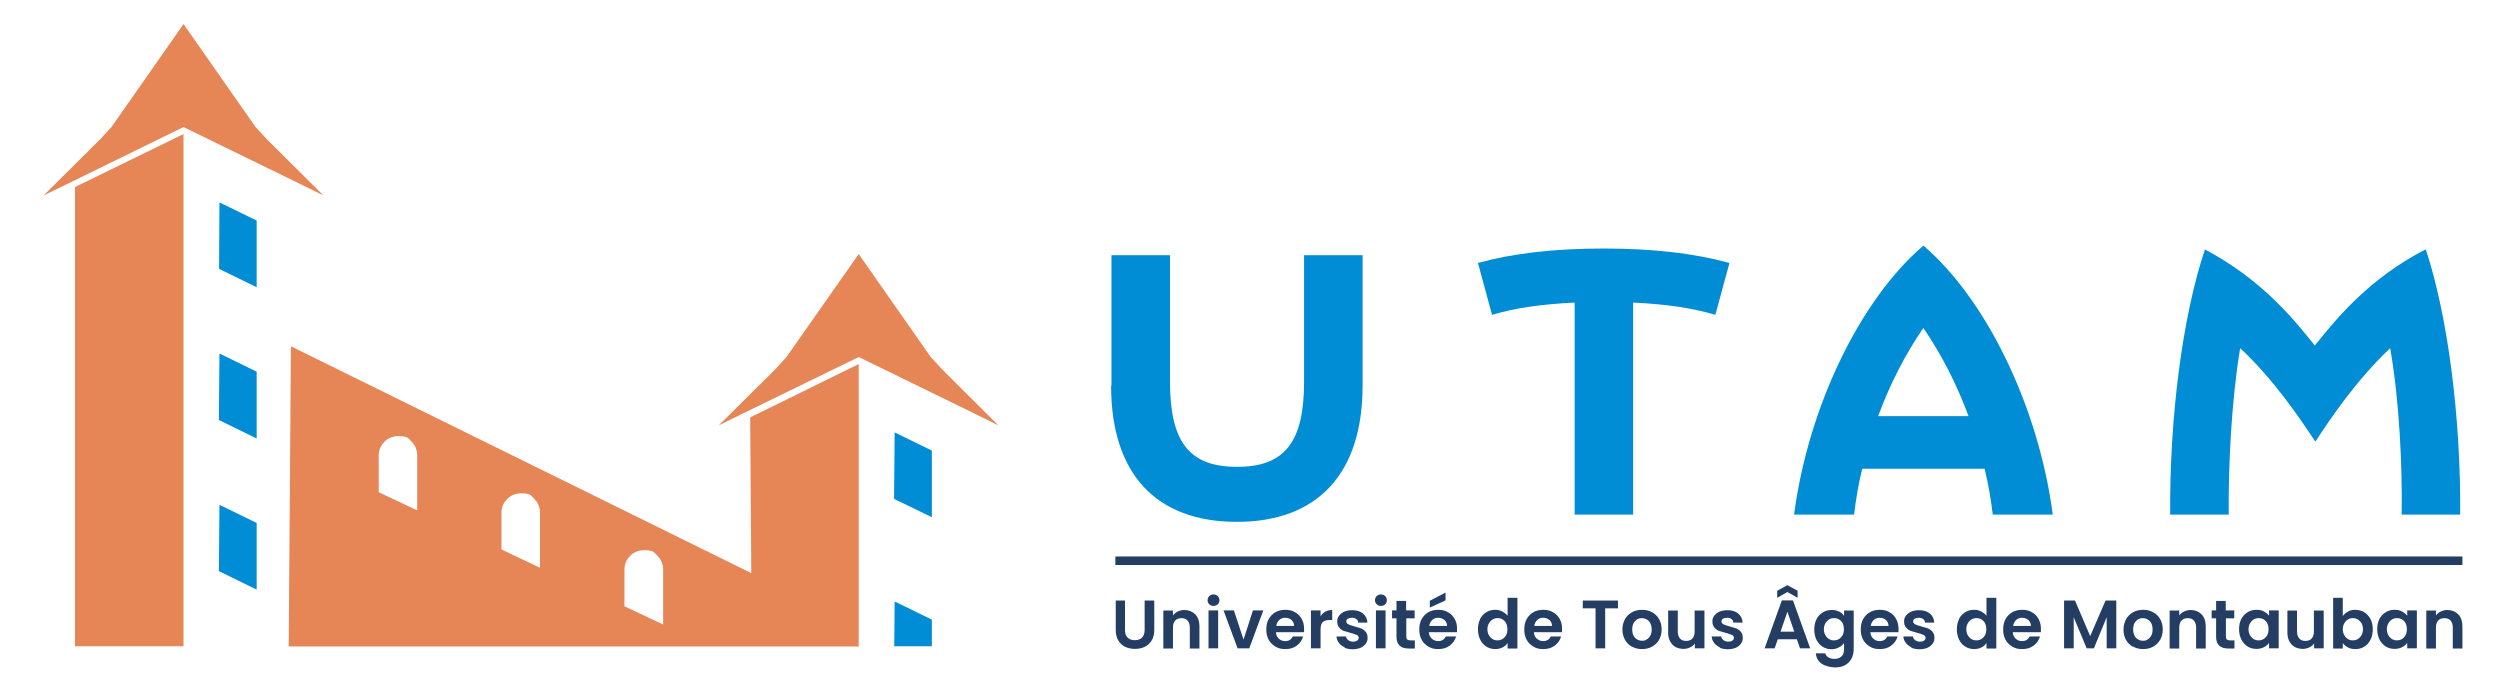 <?xml version="1.0" encoding="UTF-8"?>
<svg xmlns="http://www.w3.org/2000/svg" id="Calque_1" version="1.1" viewBox="0 0 1350 371.3">
  <defs>
    <style>
      .st0 {
        fill: #e68555;
      }

      .st1 {
        fill: #233d63;
      }

      .st2 {
        fill: #008dd5;
      }
    </style>
  </defs>
  <path class="st2" d="M600.2,208.3v-70.5h31.6v68.3c0,32.6,10.4,46,36.2,46s36.2-13.4,36.2-46v-68.3h31.6v70.5c0,47.6-24.4,73.5-67.9,73.5s-67.9-25.8-67.9-73.5"></path>
  <path class="st2" d="M866,134.2c26.6,0,49,2.6,67.9,7.8l-7.6,28c-12.8-3.8-27.2-5.8-44.4-6.6v114.5h-31.6v-114.5c-17.2.8-31.8,2.8-44.6,6.6l-7.6-28c18.8-5.2,41-7.8,68.1-7.8"></path>
  <path class="st2" d="M1038.6,132.6c34.2,29.2,62.3,87.5,69.9,145.3h-32.4c-1-8.4-2.4-16.6-4.4-24.8h-66.1c-2,8.2-3.4,16.4-4.4,24.8h-32.4c7.6-57.9,35.6-116.1,69.9-145.3M1063,224.7c-6.4-17.4-14.8-33.6-24.4-47.6-9.6,14-18,30.2-24.4,47.6h48.8Z"></path>
  <path class="st2" d="M1190.5,134.6c29.8,15.8,47,36.2,59.5,52,12.6-15.8,29.8-36.4,59.9-52,12,36.2,19,91.3,18.6,143.3h-31.6c.4-26.2-1.2-61.1-6.2-89.9-18.2,17.2-32,37.6-40.2,50.2h-.4c-8.4-12.6-22-33-40.4-50.2-4.8,28.8-6.4,63.7-6.2,89.9h-31.6c-.4-52,6.6-107.1,18.8-143.3"></path>
  <path class="st1" d="M607.5,324.3v16c0,1.8.5,3.1,1.4,4,.9.9,2.2,1.4,3.9,1.4s3-.5,3.9-1.4c.9-.9,1.4-2.3,1.4-4v-16h5.2v16c0,2.2-.5,4.1-1.4,5.6-1,1.5-2.2,2.7-3.8,3.4-1.6.8-3.4,1.1-5.3,1.1s-3.7-.4-5.2-1.1c-1.6-.8-2.8-1.9-3.7-3.4-.9-1.5-1.4-3.4-1.4-5.6v-16h5.2Z"></path>
  <path class="st1" d="M645.4,331.7c1.5,1.5,2.3,3.7,2.3,6.5v12h-5.2v-11.3c0-1.6-.4-2.9-1.2-3.8-.8-.9-1.9-1.3-3.3-1.3s-2.6.4-3.4,1.3c-.8.9-1.2,2.1-1.2,3.8v11.3h-5.2v-20.5h5.2v2.6c.7-.9,1.6-1.6,2.6-2.1,1.1-.5,2.3-.8,3.5-.8,2.4,0,4.4.8,5.9,2.3"></path>
  <path class="st1" d="M653,326.3c-.6-.6-.9-1.3-.9-2.2s.3-1.6.9-2.2c.6-.6,1.4-.9,2.3-.9s1.7.3,2.3.9c.6.6.9,1.3.9,2.2s-.3,1.6-.9,2.2c-.6.6-1.4.9-2.3.9s-1.7-.3-2.3-.9M657.8,350.1h-5.2v-20.5h5.2v20.5Z"></path>
  <polygon class="st1" points="671.5 345.4 676.6 329.6 682.2 329.6 674.6 350.1 668.3 350.1 660.7 329.6 666.3 329.6 671.5 345.4"></polygon>
  <path class="st1" d="M704,341.4h-15c.1,1.5.6,2.6,1.6,3.5.9.8,2,1.3,3.4,1.3,1.9,0,3.3-.8,4.1-2.5h5.6c-.6,2-1.7,3.6-3.4,4.9-1.7,1.3-3.7,1.9-6.2,1.9s-3.7-.4-5.3-1.3c-1.6-.9-2.8-2.1-3.7-3.7-.9-1.6-1.3-3.5-1.3-5.6s.4-4,1.3-5.6c.9-1.6,2.1-2.8,3.6-3.7,1.6-.9,3.3-1.3,5.4-1.3s3.7.4,5.2,1.3c1.5.8,2.7,2,3.6,3.6.9,1.5,1.3,3.3,1.3,5.3s0,1.4-.1,2M698.8,338c0-1.3-.5-2.4-1.4-3.2-.9-.8-2.1-1.2-3.4-1.2s-2.4.4-3.2,1.2c-.9.8-1.4,1.9-1.6,3.2h9.7Z"></path>
  <path class="st1" d="M715.7,330.3c1.1-.6,2.3-.9,3.7-.9v5.4h-1.4c-1.6,0-2.9.4-3.7,1.1-.8.8-1.2,2.1-1.2,4v10.2h-5.2v-20.5h5.2v3.2c.7-1.1,1.5-1.9,2.6-2.6"></path>
  <path class="st1" d="M726.2,349.6c-1.3-.6-2.4-1.4-3.2-2.5-.8-1-1.2-2.2-1.3-3.4h5.2c0,.8.5,1.4,1.2,2,.7.5,1.5.8,2.5.8s1.8-.2,2.3-.6c.6-.4.8-.9.8-1.5s-.3-1.2-1-1.5c-.7-.3-1.8-.7-3.2-1.1-1.5-.4-2.8-.8-3.8-1.1s-1.8-1-2.5-1.8c-.7-.8-1.1-1.9-1.1-3.3s.3-2.2,1-3.1c.7-.9,1.6-1.7,2.8-2.2,1.2-.5,2.7-.8,4.3-.8,2.4,0,4.4.6,5.8,1.8,1.5,1.2,2.3,2.9,2.4,4.9h-5c0-.8-.4-1.5-1-1.9-.6-.5-1.4-.7-2.4-.7s-1.7.2-2.2.5c-.5.3-.8.8-.8,1.4s.3,1.2,1,1.6c.7.4,1.8.7,3.2,1.1,1.5.4,2.7.8,3.7,1.1,1,.4,1.8,1,2.5,1.8.7.8,1.1,1.9,1.1,3.3,0,1.2-.3,2.2-1,3.2-.7.9-1.6,1.7-2.8,2.2-1.2.5-2.6.8-4.3.8s-3.2-.3-4.5-.9"></path>
  <path class="st1" d="M743.4,326.3c-.6-.6-.9-1.3-.9-2.2s.3-1.6.9-2.2c.6-.6,1.4-.9,2.3-.9s1.7.3,2.3.9.9,1.3.9,2.2-.3,1.6-.9,2.2-1.4.9-2.3.9-1.7-.3-2.3-.9M748.2,350.1h-5.2v-20.5h5.2v20.5Z"></path>
  <path class="st1" d="M759.4,333.9v9.9c0,.7.2,1.2.5,1.5.3.3.9.5,1.7.5h2.4v4.4h-3.3c-4.4,0-6.6-2.1-6.6-6.4v-9.9h-2.4v-4.3h2.4v-5.1h5.2v5.1h4.6v4.3h-4.6Z"></path>
  <path class="st1" d="M786.6,341.4h-15c.1,1.5.6,2.6,1.6,3.5.9.8,2,1.3,3.4,1.3,1.9,0,3.3-.8,4.1-2.5h5.6c-.6,2-1.7,3.6-3.4,4.9-1.7,1.3-3.7,1.9-6.2,1.9s-3.7-.4-5.3-1.3c-1.6-.9-2.8-2.1-3.7-3.7-.9-1.6-1.3-3.5-1.3-5.6s.4-4,1.3-5.6c.9-1.6,2.1-2.8,3.6-3.7,1.6-.9,3.3-1.3,5.4-1.3s3.7.4,5.2,1.3c1.5.8,2.7,2,3.6,3.6.9,1.5,1.3,3.3,1.3,5.3s0,1.4-.1,2M781.4,338c0-1.3-.5-2.4-1.4-3.2-.9-.8-2.1-1.2-3.4-1.2s-2.4.4-3.2,1.2c-.9.8-1.4,1.9-1.6,3.2h9.7ZM780.6,324.2l-8.5,3.9v-3.7l8.5-4.4v4.2Z"></path>
  <path class="st1" d="M799.2,334.3c.8-1.6,2-2.8,3.4-3.7,1.4-.9,3-1.3,4.8-1.3s2.6.3,3.8.9c1.2.6,2.2,1.4,2.9,2.3v-9.7h5.3v27.4h-5.3v-3c-.6,1-1.5,1.8-2.7,2.4-1.2.6-2.5.9-4,.9s-3.3-.4-4.7-1.3c-1.4-.9-2.6-2.1-3.4-3.8-.8-1.6-1.2-3.5-1.2-5.6s.4-3.9,1.2-5.5M813.4,336.6c-.5-.9-1.2-1.6-2-2.1-.8-.5-1.7-.7-2.7-.7s-1.8.2-2.7.7c-.8.5-1.5,1.2-2,2.1-.5.9-.8,2-.8,3.2s.3,2.3.8,3.2c.5.9,1.2,1.6,2,2.1.8.5,1.7.7,2.6.7s1.9-.2,2.7-.7c.8-.5,1.5-1.2,2-2.1.5-.9.7-2,.7-3.2s-.2-2.3-.7-3.2"></path>
  <path class="st1" d="M843.3,341.4h-15c.1,1.5.6,2.6,1.6,3.5.9.8,2,1.3,3.4,1.3,1.9,0,3.3-.8,4.1-2.5h5.6c-.6,2-1.7,3.6-3.4,4.9-1.7,1.3-3.7,1.9-6.2,1.9s-3.7-.4-5.3-1.3c-1.6-.9-2.8-2.1-3.7-3.7-.9-1.6-1.3-3.5-1.3-5.6s.4-4,1.3-5.6c.9-1.6,2.1-2.8,3.6-3.7,1.6-.9,3.3-1.3,5.4-1.3s3.7.4,5.2,1.3c1.5.8,2.7,2,3.6,3.6.9,1.5,1.3,3.3,1.3,5.3s0,1.4-.1,2M838.1,338c0-1.3-.5-2.4-1.4-3.2-.9-.8-2.1-1.2-3.4-1.2s-2.4.4-3.2,1.2c-.9.8-1.4,1.9-1.6,3.2h9.7Z"></path>
  <polygon class="st1" points="873.7 324.3 873.7 328.5 866.8 328.5 866.8 350.1 861.6 350.1 861.6 328.5 854.7 328.5 854.7 324.3 873.7 324.3"></polygon>
  <path class="st1" d="M881.2,349.2c-1.6-.9-2.8-2.1-3.7-3.7-.9-1.6-1.4-3.5-1.4-5.6s.5-3.9,1.4-5.6c.9-1.6,2.2-2.8,3.8-3.7,1.6-.9,3.4-1.3,5.4-1.3s3.8.4,5.4,1.3c1.6.9,2.9,2.1,3.8,3.7s1.4,3.5,1.4,5.6-.5,3.9-1.4,5.6c-.9,1.6-2.2,2.8-3.8,3.7-1.6.9-3.4,1.3-5.4,1.3s-3.8-.4-5.3-1.3M889.2,345.3c.8-.5,1.5-1.1,2-2.1.5-.9.7-2,.7-3.3,0-1.9-.5-3.4-1.5-4.5-1-1-2.3-1.6-3.8-1.6s-2.7.5-3.7,1.6c-1,1-1.5,2.5-1.5,4.5s.5,3.4,1.5,4.5c1,1,2.2,1.6,3.7,1.6s1.8-.2,2.6-.7"></path>
  <path class="st1" d="M920.4,329.6v20.5h-5.2v-2.6c-.7.9-1.5,1.6-2.6,2.1-1.1.5-2.2.8-3.5.8s-3-.3-4.3-1c-1.2-.7-2.2-1.7-2.9-3-.7-1.3-1.1-2.9-1.1-4.7v-12h5.2v11.3c0,1.6.4,2.9,1.2,3.8.8.9,1.9,1.3,3.3,1.3s2.6-.4,3.4-1.3c.8-.9,1.2-2.1,1.2-3.8v-11.3h5.2Z"></path>
  <path class="st1" d="M928.8,349.6c-1.3-.6-2.4-1.4-3.2-2.5-.8-1-1.2-2.2-1.3-3.4h5.2c0,.8.5,1.4,1.2,2,.7.5,1.5.8,2.5.8s1.8-.2,2.3-.6c.6-.4.8-.9.8-1.5s-.3-1.2-1-1.5c-.7-.3-1.8-.7-3.2-1.1-1.5-.4-2.8-.8-3.8-1.1-1-.4-1.8-1-2.5-1.8-.7-.8-1.1-1.9-1.1-3.3s.3-2.2,1-3.1c.7-.9,1.6-1.7,2.8-2.2,1.2-.5,2.7-.8,4.3-.8,2.4,0,4.4.6,5.8,1.8,1.5,1.2,2.3,2.9,2.4,4.9h-5c0-.8-.4-1.5-1-1.9-.6-.5-1.4-.7-2.4-.7s-1.7.2-2.2.5c-.5.3-.8.8-.8,1.4s.3,1.2,1,1.6c.7.4,1.8.7,3.2,1.1,1.5.4,2.7.8,3.7,1.1,1,.4,1.8,1,2.5,1.8.7.8,1.1,1.9,1.1,3.3,0,1.2-.3,2.2-1,3.2-.7.9-1.6,1.7-2.8,2.2-1.2.5-2.6.8-4.3.8s-3.2-.3-4.5-.9"></path>
  <path class="st1" d="M970.3,345.2h-10.3l-1.7,4.9h-5.4l9.3-25.9h6l9.3,25.9h-5.5l-1.7-4.9ZM965.2,319.7l-5.5,3.1v-3.8l5.5-3,5.5,3v3.8l-5.5-3.1ZM968.9,341.1l-3.7-10.8-3.7,10.8h7.5Z"></path>
  <path class="st1" d="M993.1,330.2c1.2.6,2.1,1.4,2.7,2.4v-2.9h5.2v20.7c0,1.9-.4,3.6-1.1,5.1-.8,1.5-1.9,2.7-3.4,3.6-1.5.9-3.4,1.3-5.6,1.3s-5.3-.7-7.2-2-2.9-3.2-3.2-5.6h5.1c.3.9.9,1.7,1.8,2.2.9.6,2,.8,3.3.8s2.7-.4,3.7-1.3,1.4-2.3,1.4-4.1v-3.2c-.7,1-1.6,1.8-2.8,2.4-1.2.6-2.5,1-4,1s-3.3-.4-4.7-1.3c-1.4-.9-2.6-2.1-3.4-3.8-.8-1.6-1.2-3.5-1.2-5.6s.4-3.9,1.2-5.5c.8-1.6,1.9-2.8,3.4-3.7,1.4-.9,3-1.3,4.8-1.3s2.9.3,4,.9M995.1,336.6c-.5-.9-1.2-1.6-2-2.1-.8-.5-1.7-.7-2.7-.7s-1.9.2-2.7.7c-.8.5-1.5,1.2-2,2.1-.5.9-.8,2-.8,3.2s.3,2.3.8,3.2c.5.9,1.2,1.6,2,2.1.8.5,1.7.7,2.6.7s1.9-.2,2.7-.7c.8-.5,1.5-1.2,2-2.1.5-.9.7-2,.7-3.2s-.2-2.3-.7-3.2"></path>
  <path class="st1" d="M1025,341.4h-15c.1,1.5.6,2.6,1.6,3.5.9.8,2,1.3,3.4,1.3,1.9,0,3.3-.8,4.1-2.5h5.6c-.6,2-1.7,3.6-3.4,4.9-1.7,1.3-3.7,1.9-6.2,1.9s-3.7-.4-5.3-1.3c-1.6-.9-2.8-2.1-3.7-3.7-.9-1.6-1.3-3.5-1.3-5.6s.4-4,1.3-5.6c.9-1.6,2.1-2.8,3.6-3.7,1.6-.9,3.3-1.3,5.4-1.3s3.7.4,5.2,1.3c1.5.8,2.7,2,3.6,3.6.8,1.5,1.3,3.3,1.3,5.3s0,1.4-.1,2M1019.8,338c0-1.3-.5-2.4-1.4-3.2-.9-.8-2.1-1.2-3.4-1.2s-2.4.4-3.2,1.2c-.9.8-1.4,1.9-1.6,3.2h9.7Z"></path>
  <path class="st1" d="M1032.3,349.6c-1.3-.6-2.4-1.4-3.2-2.5-.8-1-1.2-2.2-1.3-3.4h5.2c0,.8.5,1.4,1.2,2,.7.5,1.5.8,2.5.8s1.8-.2,2.3-.6c.6-.4.8-.9.8-1.5s-.3-1.2-1-1.5c-.7-.3-1.8-.7-3.2-1.1-1.5-.4-2.8-.8-3.8-1.1-1-.4-1.8-1-2.5-1.8-.7-.8-1.1-1.9-1.1-3.3s.3-2.2,1-3.1c.7-.9,1.6-1.7,2.8-2.2,1.2-.5,2.7-.8,4.3-.8,2.4,0,4.4.6,5.8,1.8,1.5,1.2,2.3,2.9,2.4,4.9h-5c0-.8-.4-1.5-1-1.9-.6-.5-1.4-.7-2.4-.7s-1.7.2-2.2.5c-.5.3-.8.8-.8,1.4s.3,1.2,1,1.6c.7.4,1.8.7,3.2,1.1,1.5.4,2.7.8,3.7,1.1,1,.4,1.8,1,2.5,1.8.7.8,1.1,1.9,1.1,3.3,0,1.2-.3,2.2-1,3.2-.7.9-1.6,1.7-2.8,2.2-1.2.5-2.6.8-4.3.8s-3.2-.3-4.5-.9"></path>
  <path class="st1" d="M1057.8,334.3c.8-1.6,2-2.8,3.4-3.7,1.4-.9,3-1.3,4.8-1.3s2.6.3,3.8.9c1.2.6,2.2,1.4,2.9,2.3v-9.7h5.3v27.4h-5.3v-3c-.6,1-1.5,1.8-2.7,2.4-1.2.6-2.5.9-4,.9s-3.3-.4-4.7-1.3c-1.4-.9-2.6-2.1-3.4-3.8-.8-1.6-1.2-3.5-1.2-5.6s.4-3.9,1.2-5.5M1072,336.6c-.5-.9-1.2-1.6-2-2.1-.8-.5-1.7-.7-2.7-.7s-1.9.2-2.7.7c-.8.5-1.5,1.2-2,2.1-.5.9-.8,2-.8,3.2s.3,2.3.8,3.2c.5.9,1.2,1.6,2,2.1.8.5,1.7.7,2.6.7s1.9-.2,2.7-.7c.8-.5,1.5-1.2,2-2.1.5-.9.7-2,.7-3.2s-.2-2.3-.7-3.2"></path>
  <path class="st1" d="M1101.9,341.4h-15c.1,1.5.6,2.6,1.6,3.5s2,1.3,3.4,1.3c1.9,0,3.3-.8,4.1-2.5h5.6c-.6,2-1.7,3.6-3.4,4.9-1.7,1.3-3.7,1.9-6.2,1.9s-3.7-.4-5.3-1.3c-1.6-.9-2.8-2.1-3.7-3.7-.9-1.6-1.3-3.5-1.3-5.6s.4-4,1.3-5.6c.9-1.6,2.1-2.8,3.6-3.7,1.6-.9,3.3-1.3,5.4-1.3s3.7.4,5.2,1.3c1.5.8,2.7,2,3.6,3.6.8,1.5,1.3,3.3,1.3,5.3s0,1.4-.1,2M1096.7,338c0-1.3-.5-2.4-1.4-3.2-.9-.8-2.1-1.2-3.4-1.2s-2.4.4-3.2,1.2c-.9.8-1.4,1.9-1.6,3.2h9.7Z"></path>
  <polygon class="st1" points="1142.8 324.3 1142.8 350.1 1137.6 350.1 1137.6 333.3 1130.7 350.1 1126.8 350.1 1119.8 333.3 1119.8 350.1 1114.6 350.1 1114.6 324.3 1120.5 324.3 1128.7 343.5 1137 324.3 1142.8 324.3"></polygon>
  <path class="st1" d="M1151.7,349.2c-1.6-.9-2.8-2.1-3.7-3.7-.9-1.6-1.3-3.5-1.3-5.6s.5-3.9,1.4-5.6c.9-1.6,2.2-2.8,3.8-3.7,1.6-.9,3.4-1.3,5.4-1.3s3.8.4,5.4,1.3c1.6.9,2.9,2.1,3.8,3.7.9,1.6,1.4,3.5,1.4,5.6s-.5,3.9-1.4,5.6c-1,1.6-2.2,2.8-3.8,3.7-1.6.9-3.4,1.3-5.4,1.3s-3.8-.4-5.3-1.3M1159.7,345.3c.8-.5,1.5-1.1,2-2.1.5-.9.7-2,.7-3.3,0-1.9-.5-3.4-1.5-4.5-1-1-2.3-1.6-3.8-1.6s-2.7.5-3.7,1.6c-1,1-1.5,2.5-1.5,4.5s.5,3.4,1.5,4.5c1,1,2.2,1.6,3.7,1.6s1.8-.2,2.6-.7"></path>
  <path class="st1" d="M1188.8,331.7c1.5,1.5,2.3,3.7,2.3,6.5v12h-5.2v-11.3c0-1.6-.4-2.9-1.2-3.8s-1.9-1.3-3.3-1.3-2.6.4-3.4,1.3c-.8.9-1.2,2.1-1.2,3.8v11.3h-5.2v-20.5h5.2v2.6c.7-.9,1.6-1.6,2.6-2.1,1.1-.5,2.3-.8,3.5-.8,2.4,0,4.4.8,5.9,2.3"></path>
  <path class="st1" d="M1202,333.9v9.9c0,.7.2,1.2.5,1.5.3.3.9.5,1.7.5h2.4v4.4h-3.3c-4.4,0-6.6-2.1-6.6-6.4v-9.9h-2.4v-4.3h2.4v-5.1h5.2v5.1h4.6v4.3h-4.6Z"></path>
  <path class="st1" d="M1210.3,334.3c.8-1.6,1.9-2.8,3.4-3.7,1.4-.9,3-1.3,4.8-1.3s2.9.3,4,.9c1.1.6,2.1,1.4,2.8,2.3v-2.9h5.2v20.5h-5.2v-3c-.7,1-1.6,1.8-2.8,2.4-1.2.6-2.5.9-4.1.9s-3.3-.4-4.7-1.3-2.5-2.1-3.4-3.8c-.8-1.6-1.2-3.5-1.2-5.6s.4-3.9,1.2-5.5M1224.4,336.6c-.5-.9-1.2-1.6-2-2.1-.8-.5-1.7-.7-2.7-.7s-1.9.2-2.7.7c-.8.5-1.5,1.2-2,2.1-.5.9-.8,2-.8,3.2s.3,2.3.8,3.2c.5.9,1.2,1.6,2,2.1.8.5,1.7.7,2.6.7s1.9-.2,2.7-.7c.8-.5,1.5-1.2,2-2.1.5-.9.7-2,.7-3.2s-.2-2.3-.7-3.2"></path>
  <path class="st1" d="M1254.8,329.6v20.5h-5.2v-2.6c-.7.9-1.5,1.6-2.6,2.1-1.1.5-2.2.8-3.5.8s-3-.3-4.3-1c-1.2-.7-2.2-1.7-2.9-3-.7-1.3-1.1-2.9-1.1-4.7v-12h5.2v11.3c0,1.6.4,2.9,1.2,3.8.8.9,1.9,1.3,3.3,1.3s2.6-.4,3.4-1.3c.8-.9,1.2-2.1,1.2-3.8v-11.3h5.2Z"></path>
  <path class="st1" d="M1267.9,330.2c1.2-.6,2.5-.9,4-.9s3.3.4,4.8,1.3c1.4.9,2.5,2.1,3.4,3.7.8,1.6,1.2,3.4,1.2,5.5s-.4,4-1.2,5.6c-.8,1.6-1.9,2.9-3.4,3.8-1.4.9-3,1.3-4.8,1.3s-2.9-.3-4-.9c-1.1-.6-2.1-1.4-2.8-2.3v2.9h-5.2v-27.4h5.2v9.9c.7-1,1.6-1.8,2.8-2.4M1275.2,336.6c-.5-.9-1.2-1.6-2-2.1-.8-.5-1.7-.7-2.7-.7s-1.8.2-2.6.7c-.8.5-1.5,1.2-2,2.1-.5.9-.8,2-.8,3.2s.3,2.3.8,3.2c.5.9,1.2,1.6,2,2.1.8.5,1.7.7,2.6.7s1.9-.2,2.7-.7c.8-.5,1.5-1.2,2-2.1.5-.9.8-2,.8-3.3s-.3-2.3-.8-3.2"></path>
  <path class="st1" d="M1284.9,334.3c.8-1.6,1.9-2.8,3.4-3.7,1.4-.9,3-1.3,4.8-1.3s2.9.3,4,.9c1.1.6,2.1,1.4,2.8,2.3v-2.9h5.2v20.5h-5.2v-3c-.7,1-1.6,1.8-2.8,2.4-1.2.6-2.5.9-4.1.9s-3.3-.4-4.7-1.3c-1.4-.9-2.5-2.1-3.4-3.8-.8-1.6-1.2-3.5-1.2-5.6s.4-3.9,1.2-5.5M1299.1,336.6c-.5-.9-1.2-1.6-2-2.1-.8-.5-1.7-.7-2.7-.7s-1.9.2-2.7.7c-.8.5-1.5,1.2-2,2.1-.5.9-.8,2-.8,3.2s.3,2.3.8,3.2c.5.9,1.2,1.6,2,2.1.8.5,1.7.7,2.6.7s1.9-.2,2.7-.7c.8-.5,1.5-1.2,2-2.1.5-.9.7-2,.7-3.2s-.2-2.3-.7-3.2"></path>
  <path class="st1" d="M1327.4,331.7c1.5,1.5,2.3,3.7,2.3,6.5v12h-5.2v-11.3c0-1.6-.4-2.9-1.2-3.8s-1.9-1.3-3.3-1.3-2.6.4-3.4,1.3c-.8.9-1.2,2.1-1.2,3.8v11.3h-5.2v-20.5h5.2v2.6c.7-.9,1.6-1.6,2.6-2.1,1.1-.5,2.3-.8,3.5-.8,2.4,0,4.4.8,5.9,2.3"></path>
  <rect class="st1" x="602.3" y="300.5" width="727.4" height="4.6"></rect>
  <g>
    <polygon class="st0" points="99.1 68.6 157.7 97.2 174.6 105.5 144.2 75.3 138 68.6 99.1 13 60.2 68.6 54 75.3 23.6 105.5 40.5 97.3 99.1 68.6"></polygon>
    <polygon class="st0" points="508.8 199.5 502.6 192.8 463.7 137.2 424.7 192.8 418.6 199.5 388.1 229.7 405 221.4 463.7 192.8 522.3 221.4 539.1 229.7 508.8 199.5"></polygon>
    <polygon class="st2" points="118.3 145.2 138.6 155.1 138.6 119.1 118.5 109.3 118.3 145.2"></polygon>
    <polygon class="st2" points="118.2 308.4 138.6 318.4 138.6 282.4 118.5 272.6 118.2 308.4"></polygon>
    <polygon class="st2" points="118.2 226.8 138.6 236.8 138.6 200.7 118.5 190.9 118.2 226.8"></polygon>
    <polygon class="st0" points="99.1 72.4 99.1 349 40.5 349 40.5 101 99.1 72.4"></polygon>
    <path class="st0" d="M405.7,309.5l-1.2-.6-247.4-121.9-1.2,162.1h307.8v-152.5l-58.6,28.8.6,84.2ZM225.3,275.6l-20.8-9.8v-19.9c0-5.7,4.7-10.4,10.4-10.4s5.5,1.2,7.4,3c1.9,1.9,3,4.5,3,7.4v29.7ZM291.6,306.6l-20.8-9.9v-19.9c0-5.7,4.7-10.4,10.4-10.4s5.5,1.2,7.4,3.1c1.9,1.9,3,4.5,3,7.3v29.8ZM358,337.2l-20.8-9.8v-19.9c0-5.7,4.7-10.4,10.4-10.4s5.5,1.2,7.4,3c1.9,1.9,3.1,4.5,3.1,7.4v29.7Z"></path>
    <polygon class="st2" points="482.8 269.4 503.2 279.3 503.2 243.3 483.1 233.5 482.8 269.4"></polygon>
    <polygon class="st2" points="482.9 347.5 482.9 349 503.2 349 503.2 334.6 483.1 324.8 482.9 347.5"></polygon>
  </g>
</svg>
